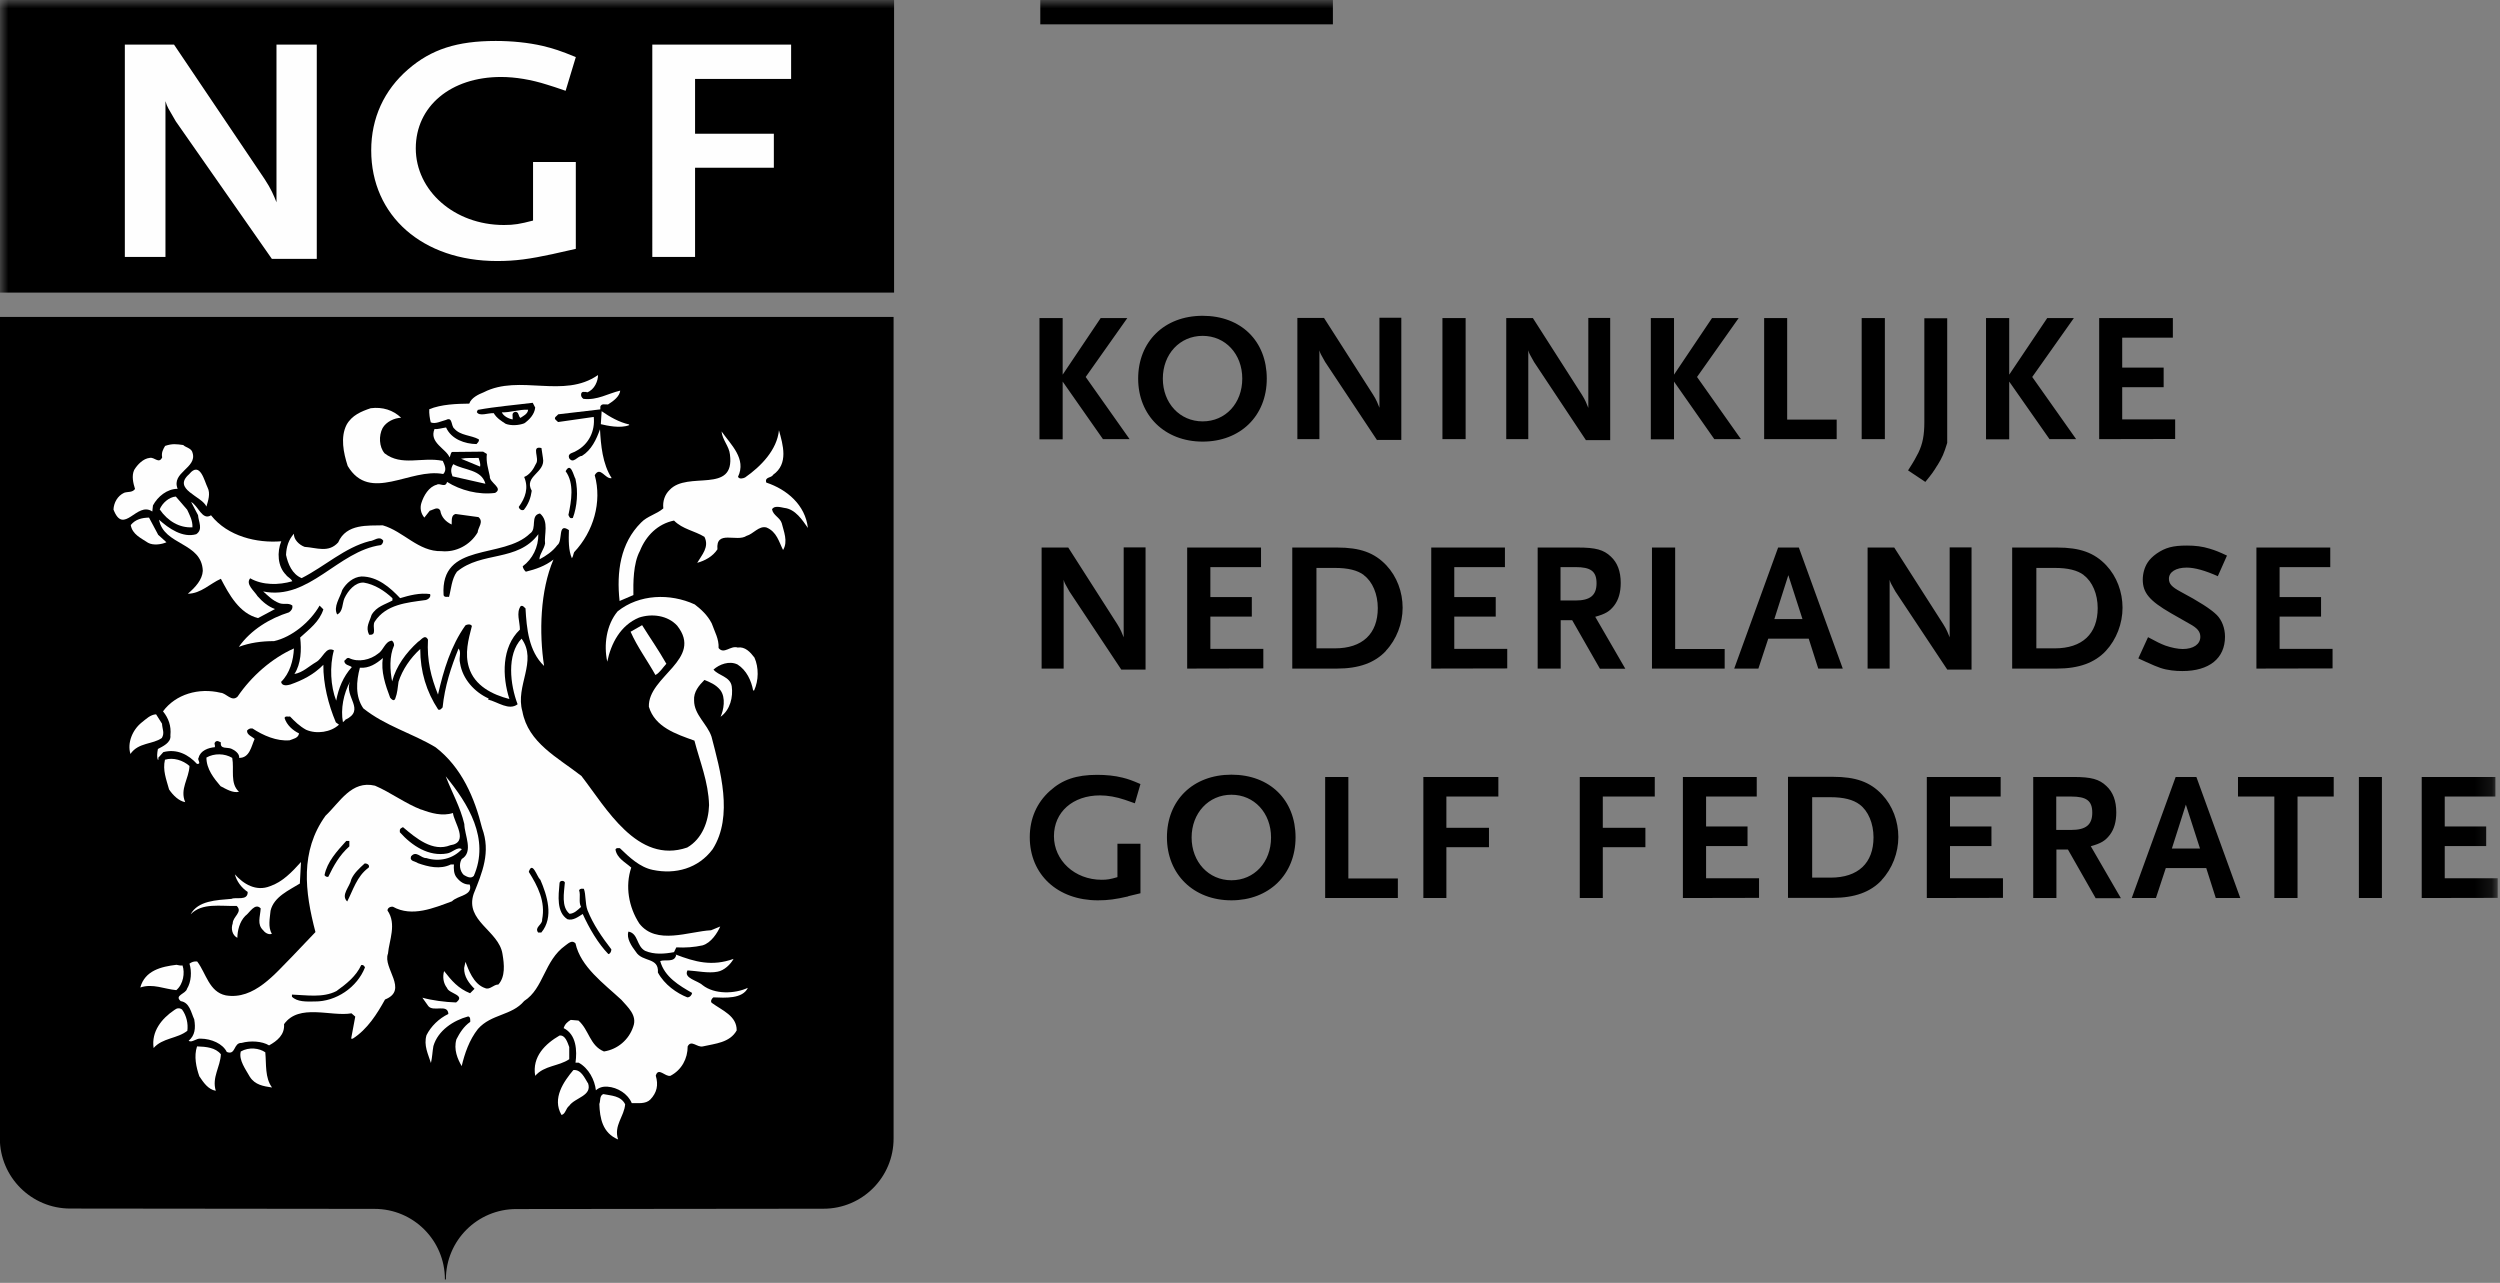 <svg xmlns="http://www.w3.org/2000/svg" xmlns:xlink="http://www.w3.org/1999/xlink" id="Layer_1" viewBox="0 0 152 78"><rect x="0" y="0" width="152" height="78" fill="#808080" stroke="none"/><defs><style> .st0 { mask: url(#mask); } .st1 { fill: #fff; } .st1, .st2, .st3 { fill-rule: evenodd; } .st2 { fill: #fefefe; } .st4 { mask: url(#mask-2); } .st5 { mask: url(#mask-3); } .st6 { mask: url(#mask-4); } .st7 { mask: url(#mask-5); } .st8 { mask: url(#mask-7); } .st9 { mask: url(#mask-6); } .st10 { mask: url(#mask-1); } .st11 { mask: url(#mask-9); } .st12 { mask: url(#mask-8); } .st13 { mask: url(#mask-10); } .st14 { mask: url(#mask-14); } .st15 { mask: url(#mask-11); } .st16 { mask: url(#mask-13); } .st17 { mask: url(#mask-12); } </style><mask id="mask" x="0" y="0" width="151.87" height="77.78" maskUnits="userSpaceOnUse"><g id="b"><path id="a" class="st1" d="M0,77.78h151.87V0H0v77.78Z"></path></g></mask><mask id="mask-1" x="0" y="0" width="151.87" height="77.78" maskUnits="userSpaceOnUse"><g id="b1" data-name="b"><path id="a1" data-name="a" class="st1" d="M0,77.78h151.87V0H0v77.78Z"></path></g></mask><mask id="mask-2" x="0" y="0" width="151.87" height="77.78" maskUnits="userSpaceOnUse"><g id="b2" data-name="b"><path id="a2" data-name="a" class="st1" d="M0,77.78h151.87V0H0v77.78Z"></path></g></mask><mask id="mask-3" x="0" y="0" width="151.87" height="77.78" maskUnits="userSpaceOnUse"><g id="b3" data-name="b"><path id="a3" data-name="a" class="st1" d="M0,77.78h151.87V0H0v77.78Z"></path></g></mask><mask id="mask-4" x="0" y="0" width="151.87" height="77.78" maskUnits="userSpaceOnUse"><g id="b4" data-name="b"><path id="a4" data-name="a" class="st1" d="M0,77.78h151.87V0H0v77.78Z"></path></g></mask><mask id="mask-5" x="0" y="0" width="151.87" height="77.78" maskUnits="userSpaceOnUse"><g id="b5" data-name="b"><path id="a5" data-name="a" class="st1" d="M0,77.78h151.87V0H0v77.78Z"></path></g></mask><mask id="mask-6" x="0" y="0" width="151.87" height="77.78" maskUnits="userSpaceOnUse"><g id="b6" data-name="b"><path id="a6" data-name="a" class="st1" d="M0,77.78h151.87V0H0v77.78Z"></path></g></mask><mask id="mask-7" x="0" y="0" width="151.87" height="77.78" maskUnits="userSpaceOnUse"><g id="b7" data-name="b"><path id="a7" data-name="a" class="st1" d="M0,77.78h151.87V0H0v77.78Z"></path></g></mask><mask id="mask-8" x="0" y="0" width="151.87" height="77.78" maskUnits="userSpaceOnUse"><g id="b8" data-name="b"><path id="a8" data-name="a" class="st1" d="M0,77.78h151.87V0H0v77.78Z"></path></g></mask><mask id="mask-9" x="0" y="0" width="151.87" height="77.78" maskUnits="userSpaceOnUse"><g id="b9" data-name="b"><path id="a9" data-name="a" class="st1" d="M0,77.78h151.87V0H0v77.78Z"></path></g></mask><mask id="mask-10" x="0" y="0" width="151.87" height="77.78" maskUnits="userSpaceOnUse"><g id="b10" data-name="b"><path id="a10" data-name="a" class="st1" d="M0,77.78h151.87V0H0v77.78Z"></path></g></mask><mask id="mask-11" x="0" y="0" width="151.87" height="77.78" maskUnits="userSpaceOnUse"><g id="b11" data-name="b"><path id="a11" data-name="a" class="st1" d="M0,77.78h151.87V0H0v77.78Z"></path></g></mask><mask id="mask-12" x="0" y="0" width="151.87" height="77.78" maskUnits="userSpaceOnUse"><g id="b12" data-name="b"><path id="a12" data-name="a" class="st1" d="M0,77.78h151.87V0H0v77.78Z"></path></g></mask><mask id="mask-13" x="0" y="0" width="151.87" height="77.78" maskUnits="userSpaceOnUse"><g id="b13" data-name="b"><path id="a13" data-name="a" class="st1" d="M0,77.78h151.87V0H0v77.78Z"></path></g></mask><mask id="mask-14" x="0" y="0" width="151.87" height="77.78" maskUnits="userSpaceOnUse"><g id="b14" data-name="b"><path id="a14" data-name="a" class="st1" d="M0,77.78h151.87V0H0v77.78Z"></path></g></mask></defs><path class="st3" d="M27.05,77.78c0-2.36-1.91-4.28-4.28-4.28l-18.5-.02c-2.36,0-4.28-1.91-4.28-4.28V19.27h54.34v49.94c.01,2.36-1.9,4.28-4.26,4.28l-18.68.02c-2.36,0-4.28,1.91-4.28,4.28h-.07Z"></path><g class="st0"><path class="st3" d="M0,17.79h54.36V0H0M36.78,22.73l-.44.97c.66.03,1.26-.36,1.87-.54.09.72-.42,1.41-1.03,1.75.58.51,1.33.59,2.09.68.12.06.08.18.08.27-.7.42-1.58.55-2.47.4-.03,1.18.27,2.37,1.09,3.23,0,.17-.18.17-.29.23l.06-.06-1.03-.34c.16,1.86-.54,3.31-1.58,4.73l-.14.99-.2.13c-.19-.45-.36-.97-.55-1.46-1.15,2.37-1.04,4.7-.72,7.4-.22.29-.5-.1-.69-.24l-.33-.37-.14.17c-.24,1.22-.47,2.65.24,3.69.86,1.27,2.06,1.59,3.09,2.69,1.42,1.8,3.02,4.74,5.77,4.25.78-.32,1.17-1.21,1.22-1.95.09-1.41-.38-2.7-.79-3.96-1.26-.44-2.8-1.21-2.86-2.69.02-.5.3-.91.58-1.29-.44-.92-1.11-1.74-1.6-2.61-.75.81-.7,1.85-.96,2.92-.17,0-.25-.2-.27-.33-.45-1.36-.61-3.4.55-4.45-.42-2.26.02-4.19,1.65-5.67l.94-.55c.04-.48.22-.97.56-1.29.96-.69,2.12-.47,3.23-.76,1.08-1.17-1.06-2.18.17-3.29.37.14.22.72.51,1.01.6.57,1.09,1.29.99,2.1,1.07-.69,1.65-1.86,1.85-3.05.18-.09.2-.42.47-.33-.29,1.43,1.03,2.98-.41,4.01v.14c1.04.36,1.98,1.49,2.16,2.58.01.52.16,1.09-.17,1.49-.48-.65-.62-1.75-1.51-2.03.17.56.45,1.34.27,1.92-.06.47-.24.87-.54,1.26l-.17-.06c.03-.68-.2-1.59-.91-1.97-.77,1-2.48.07-2.73,1.47-.51.62-1.29.72-1.95.78-.33-.49.49-.71.65-1.16.02-.21.26-.39.1-.6-.56-.22-1.14-.5-1.62-.85-.97.34-1.64,1.28-1.84,2.25-.12.54-.17,1.12-.15,1.72,1.18-.16,2.83-.34,3.81.54.73.65,1.23,1.49,1.33,2.44.58-.15,1.51-.16,1.94.39.56.7.72,1.93.21,2.72-.19.19-.22.64-.61.6-.21-.76-.16-1.94-1.24-2.01l-.04.04c.37.37.69.78.65,1.31-.1.76-.31,1.57-1.11,1.95-.13.06-.33.06-.47.19,1.04,2.2,1.52,5.27.39,7.53-.9,1.17-2.07,1.78-3.41,1.69-.56-.06-1.08-.22-1.57-.42-.34.99-.18,2.27.51,3.03,1.1.96,2.63.18,3.91.17.39-.19.84-.42,1.04-.82.1,0,.21-.04.27.08-.16.93-.62,1.88-1.52,2.31-.19.08-.41.13-.6.23.93.36,1.9.02,2.7-.34.25.06.15.39.05.53-.26.46-.55.95-1.08,1.19-.35.11-.58.15-.99.13.11.29.65.39,1.02.48.7-.03,1.3-.26,1.9-.49.25.28-.04.58-.14.83-.35.62-1.05.61-1.64.78l.19.18.04-.04-.04.04c.33.16.58.57.73.9.13.41,0,.85-.28,1.12-.72.58-1.72.8-2.62.67-.18.72-.66,1.58-1.42,1.85-.2.1-.42-.24-.51.07-.02.49-.11.93-.48,1.26-.39.38-1.09.42-1.5.31-.34.77-.56,1.47-.35,2.23-.26.29-.58-.12-.87-.18-.88-.65-1.17-1.76-1-2.86-.22.07-.37.25-.57.36-.68.28-.92,1.04-1.41,1.44-.44-.59-.66-1.38-.48-2.1.16-.48.4-.93.71-1.35-.74.01-1.36.61-1.97,1.04-.25-.49-.3-1.26-.12-1.86.38-.71.96-1.29,1.68-1.65.04-.41.24-.69.61-.88,1.26-.24,1.32,1.27,2.17,1.88.64,0,1.17-.61,1.41-1.15.24-.87-.82-1.46-1.32-1.95-.9-.63-1.71-1.61-2.12-2.59-1.46.86-1.35,2.92-2.97,3.7-.78.77-2.1.5-2.61,1.6-.51.75-.58,1.66-.88,2.49-.58-.43-.8-1.19-.91-1.91-.05-.33.1-.68.24-.99-.25.06-.59.42-.75.69-.26.69-.32,1.39-.16,2.15l-.14.14c-.67-.8-1.24-1.83-.9-2.94.24-.4.43-.69.75-1.02-.42-.14-.81-.34-.96-.81-.06-.31-.26-.62-.18-.93.56.12,1.08.55,1.76.54-.13-.41-.48-.88-.39-1.36.14-.33.07-.85.42-1.03.23.45.47,1.05.92,1.37-.09-.47-.08-1.07.25-1.53.21-.1.18-.45.47-.33.11.29,0,.68.09.97.13.43.36.8.78,1.04.35.06.62-.25.74-.5.43-1.84-1.91-2.68-1.91-4.44-1.25.61-2.71,1.27-4.1.97-.1.12-.02.44,0,.56-.36,1.24-.18,2.64.16,3.86.03.51-.43.79-.81.98-.46,1.31-1.63,2.14-2.82,2.86-.48-.35.3-.6.24-.99l.15-.93c-1.17.1-2.58-.55-3.53.39-.03.68-.56,1.2-1.14,1.48.13.8.02,1.69.58,2.33.03.49-.64.21-.93.22-1.01-.24-1.62-1.12-1.88-2.07-.08-.18-.27-.06-.43-.1-.24.77-.54,1.54-.26,2.38-.35.31-.83-.16-1.2-.34-.75-.71-.93-1.66-.9-2.63-.4-.62-.83-.2-1.36-.09l-.84.73c-.44-.33-.32-1.13-.25-1.67.24-.68.81-1.37,1.51-1.67.18-.21-.13-.33-.19-.51-.81-.07-1.3-.33-2.06.02-.08-.04-.17-.04-.23-.14.1-.8.66-1.65,1.47-1.89.68-.38,1.67.02,2.27-.5,1.34.21.83,2.12,2.36,2.12,1.92-.33,3.34-2.39,4.59-3.62-.2-.76-.29-1.57-.48-2.33-.68.34-1.62.85-1.51,1.79-.14.46.47,1.07-.01,1.36-.52-.2-1.26-.32-1.35-1-.06-.14.02-.37-.09-.47-.31.35-.61.81-.42,1.35.15.22.19.39-.1.51-.44-.22-.83-.49-1.06-.94-.17-.47.07-.87.28-1.24-.52-.06-1.41-.15-1.96.21-.27.17-.22.54-.24.77-.43.23-.5-.37-.6-.65-.03-.37.06-.68.3-.93.78-.63,1.85-.6,2.84-.76-.42-.51-.64-1.31-.41-1.9.49-.17.44.49.75.71.4.45.96.69,1.56.52.95-.42,1.7-1.24,2.27-2.11.33-1.61,1.66-2.99,2.91-3.89,2.1-.85,3.36,1.6,5.39,1.59l.56-.03c-.01-.79-1.07-1.56-.54-2.33.14-.06.27.1.37,0-1.42-1.7-3.68-1.96-5.36-3.31-.61.73-1.47,1.54-2.44,1.51-.41.13-.96-.51-1.12.18-.74.61-1.67.18-2.46-.03-.18.54-.44,1.29-1.14,1.38-.33.13-.09.66-.09.97.09.37.44.66.45,1.07-.66.24-1.34-.01-1.86-.35-.42-.41-.75-.88-.98-1.41-.06.06-.18.06-.27.06-.3.69-.54,1.62-.31,2.36-.29.29-.72-.12-1.06-.24-.68-.47-.96-1.25-1.01-2.1-.46-.28-.38-.86-.45-1.26-.6.09-.94.59-1.4.92-.34-.55-.3-1.42-.02-2.04.36-.69,1.1-1.31,1.84-1.44.88-1,2.23-1.66,3.74-1.36l.93.34c.73-1.08,1.69-1.98,2.82-2.63v-.04c-.91.18-2.17.07-2.95.76-.25.06-.25-.31-.17-.47.28-.65.85-1.27,1.41-1.71-1.01-.34-1.6-1.26-2.03-2.15-.68.34-1.52,1.21-2.37.52-.38-.47.39-.35.47-.69.35-.35.67-.77.48-1.29-.34-.51-.86-.73-1.35-.98-.72.4-1.61.26-2.23-.26-.77-.28-.53-1.36-1.42-1.41-.39-.28-.44-.76-.32-1.17.16-.46.65-.89,1.11-.98-.19-.52.13-1.08.44-1.53.4-.74,1.4-.1,1.5-.96.49-.61,1.4-.39,2-.17.89.26.06,1.45.91,1.64.44.7.82,1.69.44,2.43,1.05,1.37,2.8,1.64,4.37,1.63.16-.42.59-.91.94-1.08.17.37-.24.81.03,1.22.54.22,1.41.5,1.9.06.55-1.08,1.76-1.28,2.8-1.27,1.45.09,2.25,1.67,3.76,1.63.6,0,1.22-.14,1.58-.51l.43-.69c-.36-.22-.68-.18-1.02-.11.04.21.13.39.09.62-.33.13-.66-.26-.97-.4-.31-.14-.32-.66-.65-.55-.33.15.09.81-.38.73-.42-.45-.86-1.08-.64-1.77.2-.41.32-.87.77-1.16l-.09-.1c-1.46.35-3.33,1.13-4.52.15-.77-.86-1.02-2.12-.8-3.13.18-.54.49-1.12,1.04-1.44.9-.5,2.04-.44,2.87.18.23.29.63.59.51.98-.33.01-.83-.26-1.16.03-.37.38-.42.85-.21,1.32.42.33,1.16.32,1.53.33l1.4-.02c-.4-.45-.73-.98-.58-1.6-.39-.31-.2-.87-.32-1.3.76-.38,1.67-.57,2.62-.54,1.17-1.09,2.86-1.08,4.47-1.2,1.39.38,3,.07,4.02-.95.13.16.09.53.03.76"></path></g><g class="st10"><path class="st2" d="M35.65,23.83c-.12.02-.25-.06-.31.09-.04.14.02.25.13.33.85.1,1.5-.33,2.24-.5-.04.35-.39.62-.74.84-.18.02-.39-.08-.47.13v.17l-2.56.3c-.08.11-.29.19-.16.33l.15.14,2.17-.31c.09.84-.29,1.67-1.09,2.08-.15.11-.51.11-.41.42.25.39.51-.13.78-.13.58-.36.88-1,1.1-1.62.05.95.15,2.11.71,2.97-.39.09-.69-.76-1.03-.18.45,1.63-.07,3.43-1.25,4.68-.06.13-.06.27-.14.37-.21-.47-.2-1.11-.18-1.71-.71-.49-.34.66-.71.92-.28.38-.69.65-1.08.86-.02-.27.28-.62.34-.96-.07-.53.26-1.35-.31-1.83-.62.11-.15.93-.61,1.22-1.63,1.59-5.47.47-5.25,3.75.06.15.21.08.33.1.12-.41.15-1.08.48-1.53,1.51-1.26,3.69-.58,4.95-2.28.01.78-.35,1.51-.95,1.95.02.12.08.23.19.33.6-.15,1.17-.34,1.68-.74-.81,1.89-.88,4.45-.57,6.47-.94-.9-1.06-2.28-1.13-3.5-.1-.08-.15-.19-.29-.14-.29.4-.05.95-.05,1.43-1.12,1.07-1.08,2.84-.64,4.22-1.02-.26-2.12-.8-2.46-1.92-.26-.85-.04-1.67.18-2.52-.08-.14-.29-.1-.39-.04-.89,1.25-1.33,2.72-1.67,4.21-.42-1.05-.68-2.06-.61-3.34-.19-.37-.43.05-.6.13-.74.67-1.33,1.48-1.58,2.41-.13-.66-.18-1.53.12-2.19,0-.12-.04-.21-.13-.29-.43.05-.49.56-.84.79-.47.38-1.21.55-1.77.27-.15-.04-.19.11-.29.17.02.27.31.26.46.38-.53.59-.81,1.29-.95,2.04-.34-.86-.41-2.1-.14-3.06-.5-.26-.65.48-1.09.72-.43.25-.8.63-1.31.72.4-.62.44-1.45.35-2.22.57-.52,1.17-.96,1.41-1.71l-.23-.23c-.57,1-1.69,1.92-2.77,2.16-.76,0-1.48.1-2.14.35.73-1.04,1.9-1.74,3.05-2.1.14-.1.24-.23.2-.42-.27-.18-.5-.03-.79-.14-.41-.16-.64-.41-.98-.71,2.79.57,4.54-2.46,7.16-2.82.08-.06.14-.15.14-.27-.25-.33-.56.03-.83.03-1.51.39-2.73,1.54-4.13,2.25-.58-.24-.83-.86-.95-1.41.02-.5.16-.93.48-1.29-.02.35.32.68.65.8.74.05,1.45.38,2.04-.27.5-1.16,1.83-1.01,2.71-1.04,1.26.36,2.17,1.61,3.57,1.57.87.09,1.75-.37,2.2-1.14.02-.31.39-.64.05-.93l-1.39-.19c-.29.07-.22.41-.24.64-.35-.16-.63-.45-.69-.84-.15-.29-.44-.04-.64,0l-.33.42c-.21-.24-.28-.58-.18-.89.14-.44.45-.99.94-1.11.17-.13.52.22.62-.17.81.51,1.91.8,2.92.67.53-.3-.36-.62-.32-1.01-.09-.45-.24-.86-.18-1.36l-.23-.14-1.9.02c-.08.09-.08.23-.14.33-.19-.52-1.27-.9-.91-1.73.16.04.47-.06.7-.09.32.72,1.15,1,1.85,1.01.06-.08.18-.15.14-.29-.48-.26-1.12-.22-1.49-.65-.21-.16-.09-.74-.5-.53-.31.08-.66.27-.93.15-.06-.22-.11-.56-.09-.8.74-.3,1.65-.33,2.43-.34.12-.35.55-.56.88-.69,2.18-1.12,4.86.42,6.95-1.05,0,.35-.2.89-.67,1.06M47,28.88c-.12.19-.52.11-.41.46,1.26.42,2.37,1.36,2.53,2.76-.33-.47-.76-1.15-1.44-1.22-.21-.04-.62-.16-.74.09.07.37.48.49.59.84.11.47.4,1.11.08,1.63-.25-.49-.38-1.11-1.01-1.37-.46-.12-.8.4-1.21.51-.59.4-1.88-.39-1.77.82-.29.44-.76.69-1.23.82.28-.48.75-.96.44-1.58-.6-.37-1.33-.46-1.85-.99-.99.2-1.71.93-2.07,1.84-.42.77-.41,1.97-.4,2.69l-.84.36c-.19-1.75.04-3.51,1.31-4.77.37-.39.95-.51,1.35-.86-.05-.45.1-.85.38-1.12,1.1-1.19,3.99.29,3.67-2.16-.05-.5-.46-.88-.51-1.4.56.8,1.53,1.66,1,2.76.08.16.31.1.43.04.96-.67,1.94-1.67,2.06-2.87.24.88.6,2.04-.36,2.71"></path></g><g class="st4"><path class="st2" d="M43.28,37.92c.17.49.44.93.41,1.48.33.41.72-.17,1.16-.03.45-.07.77.28,1.02.61.27.6.26,1.4-.02,2h-.06c-.11-.6-.4-1.23-.95-1.58-.5-.24-1.1-.01-1.46.31.29.37,1.02.42,1.11,1.02.09.64-.09,1.43-.68,1.85.18-.39.34-1.16-.02-1.63-.27-.33-.62-.47-.96-.61-.33.33-.67.73-.63,1.25,0,.87.8,1.42,1.06,2.2.52,2.02,1.35,4.82.07,6.84-.87,1.17-2.26,1.55-3.64,1.26-.79-.16-1.43-.77-2-1.32-.1,0-.21-.04-.27.08.09.54.61.78.96,1.1-.38,1.12-.16,2.4.49,3.4,1.03,1.33,3,.48,4.36.41l.56-.23c-.16.37-.55,1-1.08,1.15-.5.11-1.03.15-1.59.12l-.14.29c-.58.11-1.2.16-1.76-.08-.54-.3-.4-1.05-1.01-1.17-.14.4.19.89.45,1.23.4.65,1.41.31,1.34,1.26.4.74,1.15,1.26,1.79,1.51.15,0,.27-.13.29-.27-.77-.44-1.68-.97-1.94-1.94.33-.11.87.11.97-.36l-.04-.04c1.2.46,2.22.74,3.53.27-.18.33-.57.71-.98.78-.54.11-1.26-.05-1.82-.08-.26.48.61.61.92.9.73.57,1.95.53,2.75.16-.32.68-1.38.61-2.1.58-.1.08-.19.23-.1.33.64.47,1.53.79,1.52,1.68-.42.75-1.31.8-2.05.97-.35.09-.71-.43-.93,0,0,.74-.36,1.43-1.05,1.79-.33.07-.73-.55-.89-.01.17.57.07,1.03-.33,1.45-.29.29-.74.21-1.13.22-.23-.56-.86-.96-1.48-1-.27-.02-.51.05-.7.22-.07-.62-.43-1.34-1.05-1.68h-.19c.1-.72.06-1.71-.72-2.1.08-.25.22-.37.43-.5l.47.04c.65.57.68,1.52,1.55,1.88.84-.13,1.52-.72,1.78-1.51.26-.69-.34-1.19-.72-1.63-1.08-1-2.48-2.01-2.79-3.43-.21-.24-.45.01-.62.13-1.29.92-1.31,2.61-2.5,3.37-.75.9-2,.78-2.81,1.7-.53.67-.81,1.5-.99,2.26-.25-.43-.5-1.01-.32-1.63.2-.39.45-.79.84-1.06,0-.12.02-.31-.13-.33-.89.24-1.83.85-2.11,1.8-.06.33-.07.7-.15,1.03-.17-.54-.45-1.07-.27-1.69.27-.54.76-1.02,1.33-1.29-.03-.64-.91-.1-1.22-.48l-.36-.51c.56.16,1.39.27,2.05.29.61-.46-.44-.53-.55-.88-.23-.29-.28-.68-.18-1.03.46.59.86,1.06,1.58,1.35l.27-.27c-.33-.33-.65-.74-.63-1.27l.08-.37c.17.43.47,1.36,1.2,1.6.29.12.51-.23.8-.22.43-.48.36-1.22.25-1.86-.22-1.42-2.31-2-1.75-3.66.52-1.29,1.05-2.53.51-3.99-.45-1.83-1.24-3.69-2.82-4.91-1.44-.87-3.05-1.29-4.4-2.37-.5-.72-.43-1.65-.21-2.47.56.04.99-.24,1.4-.59-.14.79.16,1.67.44,2.41.08.1.23.25.31.06.14-.37.14-.64.2-1.03.24-.74.71-1.43,1.32-1.99,0,1.38.38,2.6,1.09,3.68.12.06.2-.06.27-.13.13-1.28.51-2.44.97-3.58.19.26,0,.51.09.89.15.97.89,1.77,1.74,2.15l-.04.06c.62.16,1.27.69,1.8.29-.45-1.17-.68-3.03.24-3.99.99,1.37-.4,2.88.05,4.42.35,1.92,2.16,2.81,3.59,3.93,1.49,1.92,3.4,5.39,6.43,4.35.92-.53,1.3-1.6,1.33-2.58-.04-1.42-.56-2.64-.89-3.92-1.12-.4-2.4-.82-2.77-2.06-.06-1.86,3.34-2.88,1.72-4.93-.58-.63-1.54-.75-2.32-.49-1.13.47-1.7,1.57-1.93,2.68-.22-1.01-.06-2.23.63-3.06,1.31-1.05,3.19-1.11,4.69-.42.4.31.77.65,1.02,1.13"></path></g><g class="st5"><path class="st2" d="M25.62,49.22c.58.22,1.28.42,1.92.21.05.56,1.01,1.79-.16,1.96-1.07.43-2.09-.43-2.88-1.1-.08.04-.17.08-.19.17v.14c.75.84,1.77,1.49,2.87,1.29.31-.04.64-.44.9-.26-.55.6-1.39.78-2.16.54-.33.02-.61-.49-.93-.1-.1.31.27.29.42.41.62.22,1.35.4,2,.08h.19c-.02.23-.02.58.17.8.21.26.46.43.79.42.21.68-.72.65-1.08,1.02-1.09.4-2.43.98-3.59.33-.16-.02-.33.07-.33.23.57.82.1,1.82.03,2.62-.34.87,1.28,2.21-.18,2.79-.48.87-1.07,1.81-1.96,2.38h-.1l.25-1.34-.23-.2c-1.24.22-3.19-.62-4.1.66.05.64-.42,1.02-.91,1.29-.42-.26-1.14-.3-1.67-.15-.51-.02-.34.77-.9.55-.25-.51-.94-.8-1.58-.81-.27-.04-.53.27-.74.13.39-.33.43-.77.34-1.3-.19-.41-.28-1.03-.82-1.11-.42-.35.31-.44.38-.75.26-.42.3-1.05.15-1.53.14-.1.27-.15.47-.13.54.71.72,1.85,1.74,2.06,1.72.29,3-1.33,4.04-2.37l1.41-1.48c-.65-2.47-.94-4.91.61-7.07.88-.83,1.58-2.17,3.01-1.83.94.4,1.83,1.08,2.82,1.46M40.52,40.35c-.2.21-.41.56-.67.69-.49-.88-1.11-1.72-1.51-2.63l.7-.4c.51.82.97,1.46,1.47,2.34"></path></g><g class="st6"><path class="st3" d="M43.6,42.58c0,.37-.14.83-.42,1.16-.36-.37-.63-.92-.51-1.46l.24-.4c.29.12.63.36.69.71M41.18,38.87c.13.43-.03.85-.34,1.16l-1.28-2.11c.72-.01,1.37.23,1.62.95"></path></g><g class="st7"><path class="st2" d="M38.01,67.13c-.05.75-.71,1.29-.43,2.15-.95-.4-1.11-1.29-1.14-2.16.08-.19,0-.5.24-.6.48.1,1.06.09,1.33.62M11.1,58.71c.15.43.05,1.13-.38,1.49-.72-.06-1.43-.42-2.19-.16.28-1.03,1.27-1.27,2.2-1.38.12.02.23.06.37.04M11.39,62.67c-.59.48-1.52.43-2.05,1.05-.15-1.01.5-1.8,1.26-2.31.15-.12.31-.15.47-.03.27.37.38.86.32,1.3M34.61,63.66v.74c-.65.44-1.51.37-2.07,1.01-.2-1.17.62-1.95,1.48-2.45.35-.04.48.41.59.7M13.43,64.09c-.03.78-.56,1.41-.31,2.23-.47-.08-.75-.51-1-.88-.19-.54-.34-1.22-.14-1.82.56.02,1.12.07,1.45.48M16.13,63.98c.07.74-.03,1.55.41,2.14-.52-.08-1.03-.15-1.35-.65-.25-.45-.69-1.02-.55-1.54.51-.29,1.13-.2,1.49.05M35.75,65.85c.28.78-.79.88-1.14,1.38-.22.17-.22.5-.47.56-.59-1.01.14-2.04.72-2.73.47-.05.69.49.88.79M17.87,39.43c-.03.72-.25,1.51-.78,2.03.06.29.41.2.56.16.74-.26,1.42-.6,2.01-1.2-.01,1.16.3,2.41.76,3.5l.19.14c-.49.46-1.36.59-2,.31-.4-.22-.69-.51-.98-.81-.12.04-.27-.06-.33.09.13.43.5.76.88.94-.04.29-.35.33-.57.42-.78.07-1.61-.29-2.26-.72-.16-.02-.25.04-.33.13-.02.27.33.37.46.51-.2.44-.3,1.16-.94,1.15.04-.25-.27-.47-.46-.55-.23-.12-.72.05-.65-.39-.1-.04-.21-.14-.33-.04-.12.13,0,.15-.04.33-.39.03-.88.21-.98.63-.12.15.21.39-.1.39-.52-.57-1.23-.94-2.05-.72l-.33.37.06.04-.06.06c-.07-.16-.05-.41,0-.66.27-.15.82-.38.76-.83.06-.58-.12-1.05-.45-1.46.77-1.04,2.17-1.45,3.5-1.13.35.02.67.57,1.03.24.85-1.25,2.08-2.33,3.42-2.93M20.99,43.78l-.14.13c-.15-.8.04-1.74.43-2.46-.38.91.99,1.72-.3,2.32"></path></g><g class="st9"><path class="st2" d="M9.85,44c.02.35.17.56-.01.87-.56.4-1.42.26-1.91.97-.2-.66.11-1.45.68-1.91.27-.21.53-.48.88-.5l.36.57h0ZM14.12,46.08c.13.7-.15,1.55.41,2.06-.37.09-.77-.16-1.12-.34-.4-.47-.86-1.04-.86-1.74.47-.27,1.11-.26,1.57.02M11.52,46.58c-.03.76-.6,1.39-.26,2.19-.37-.06-.73-.4-.98-.77-.17-.62-.4-1.17-.25-1.81.51-.15,1.09.03,1.49.38M28.8,53.26c-.18.19-.43.03-.6-.06-.25-.24-.31-.66-.13-.97.74-.44.17-1.45.16-2.13-.24-1.03-.76-1.93-1.13-2.9,1.36,1.66,2.7,3.81,1.7,6.07M18.23,53.72c-.64.4-1.58.8-1.78,1.65-.04.44-.17,1.01.08,1.4-.14.08-.39-.02-.52-.2-.4-.37-.19-.82-.16-1.34-.35-.37-.68.28-.94.46-.35.36-.47.89-.48,1.33-.31-.16-.4-.55-.28-.88,0-.41.63-.69.24-1.06-.99.03-2.09-.21-2.8.51.45-.83,1.56-.86,2.49-.94.26-.13.99.15.98-.42-.39-.26-.67-.65-.78-1.07.52.59,1.29,1.06,2.14.72.76-.26,1.33-.86,1.88-1.47l-.07,1.32h0ZM11.15,27.07c.19.16.5.18.56.47.28.92-1.31,1.17-.91,2.18-.64,0-1.21.47-1.5,1.01l-.04.37c-.94-.65-1.74,1.5-2.36-.12.02-.41.24-.83.65-1.02.23-.08.49,0,.66-.23-.11-.35-.22-.8-.05-1.16.2-.33.55-.69.94-.73.29-.07.56.39.76-.03-.06-.29.06-.5.18-.7.45-.15.68-.11,1.12-.05"></path></g><g class="st8"><path class="st2" d="M12.62,29.64c.19.37.03.82-.07,1.16-.27-.64-2.1-1.05-1.05-1.97.67-.83.93.44,1.12.81M11.38,30.99c.15.33.34.66.32,1.07-.78.05-1.51-.38-1.99-1.09.16-.39.57-.75.98-.78l.69.8h0Z"></path></g><g class="st12"><path class="st2" d="M12.83,31.33c1.02,1.29,2.8,1.7,4.27,1.58-.26.64-.23,1.53.29,2.04.09.14.31.22.38.39-.82.24-1.81.25-2.56-.18-.29.36.23.74.45,1.09.31.35.65.63,1.06.78l-1.03.55c-1.14-.28-1.77-1.45-2.26-2.39-.66.29-1.21.9-2.01.91.47-.4.88-.86.91-1.39-.06-1.75-2.37-1.54-2.66-3.11.59.53,1.44,1.12,2.26.88.43-.29.14-.75.11-1.16l-.42-.8c.43.22.67,1.15,1.21.81"></path></g><g class="st11"><path class="st2" d="M9.6,32.5l.52.47c-.29.13-.8.21-1.12.03-.42-.28-.96-.51-1.05-1.08.29-.35.68-.44,1.11-.45l.55,1.03h0ZM24.39,25.4c-.41.01-.91.24-1.13.63-.24.46-.21,1.14.12,1.53,1.04.81,2.28.2,3.54.46.11.25.27.55.03.8-2.01-.39-4.46,1.78-5.81-.49-.26-.8-.45-1.75-.07-2.5.32-.58.9-.82,1.47-1.01.72-.09,1.36.11,1.85.58M38.25,25.81v.04c-.54.21-1.34.03-1.72-.06l.05-.79c.5.35,1.06.67,1.68.81M29.19,28.37l-1.16-.48c.39-.07.6-.03,1.07-.05.04.17.13.33.09.52M29.5,29.41l-1.99-.45c-.11-.29-.11-.49.05-.74.66.38,1.7.31,1.95,1.18"></path></g><g class="st13"><path class="st3" d="M32.54,24.78c-.04.41-.36.75-.67.96-.35.13-.8.15-1.12.03-.25-.16-.56-.35-.73-.65-.33-.02-.89.22-1.03-.07l.06-.13c1.09-.2,2.23-.29,3.34-.43l.15.29ZM33.01,27.85c.19.89-1.19,1.09-.68,1.99-.06.43-.2.81-.48,1.16-.19.08-.31-.12-.31-.18.41-.56.61-1.16.33-1.82.33-.13.57-.48.71-.79.26-.33-.32-1.13.34-.97l.09.6h0ZM34.99,29.13c.17.76.1,1.67-.16,2.36-.19.06-.21-.06-.27-.18.18-.85.37-1.92-.17-2.66.32-.6.48.28.6.47M24.32,36.37c.56-.17,1.21-.34,1.83-.25.08.21-.18.37-.33.37-1.07.15-2.35.25-3.04,1.31-.18.29.19.85-.34.79-.23-.47.03-.78.15-1.2.3-.52.82-.63,1.27-.88v-.14c-.48-.45-1.08-.84-1.75-.95-.52-.02-.95.49-1.17.96-.14.33-.08.81-.44.98-.25-.47.17-1.01.31-1.49.24-.42.67-.79,1.17-.82.97,0,1.74.67,2.35,1.32M34.34,53.69c-.04.56-.23,1.45.29,1.87.29-.02.49-.23.7-.42-.17-.29-.01-.7-.12-1.01.06-.12.17-.1.29-.09.13.35.07.89.22,1.3.34.86.88,1.64,1.45,2.38,0,.12-.06.27-.18.29-.63-.65-1.17-1.58-1.56-2.44-.27.17-.59.42-.93.32-.67-.43-.55-1.42-.48-2.19,0-.19.33-.19.33,0M32.85,53.48c.4.93.85,2.28.06,3.22h-.19c-.25-.33.28-.48.24-.79.22-1.1-.27-2.04-.81-2.9.22-.7.5.3.69.47M21.24,51.46c-.61.54-.96,1.19-1.28,1.85-.1.02-.17-.02-.23-.1.16-.81.75-1.45,1.32-2.08h.19s0,.33,0,.33ZM22.39,52.77c-.7.52-.93,1.37-1.28,2.04-.41-.39.16-.89.25-1.35.16-.37.49-.67.81-.96.16-.02.35.12.23.27M22.19,58.82c-.48,1.22-1.76,2.08-3.05,2.07-.52.01-1.07.03-1.39-.29v-.13c.87.03,1.88.21,2.7-.21.62-.44,1.21-.92,1.51-1.58.11-.04.19.04.23.14"></path></g><g class="st15"><path class="st2" d="M32.11,24.91c-.02.27-.32.39-.47.5-.14-.12-.08-.39-.33-.37-.23.08-.12.25-.14.46-.25-.04-.56-.2-.66-.43.5.02,1.03-.18,1.59-.16"></path></g><g class="st17"><path class="st3" d="M67.06,26.7l-2.45-3.5v3.51h-1.41v-7.37h1.41v3.44l2.31-3.44h1.62l-2.53,3.58,2.67,3.78M73.12,20.42c-1.39,0-2.42,1.11-2.42,2.6s1.03,2.6,2.42,2.6,2.41-1.1,2.41-2.6-1.03-2.6-2.41-2.6M73.12,26.85c-2.3,0-3.92-1.59-3.92-3.83s1.58-3.82,3.92-3.82,3.9,1.54,3.9,3.82-1.62,3.83-3.9,3.83M83.73,26.77l-3.16-4.76-.25-.45c-.04-.09-.07-.13-.1-.26v5.4h-1.34v-7.37h1.62l2.98,4.66c.21.33.3.57.39.8v-5.47h1.33v7.43h-1.47ZM87.7,26.7h1.41v-7.36h-1.41M96.43,26.77l-3.16-4.76-.25-.45c-.04-.09-.07-.13-.1-.26v5.4h-1.34v-7.36h1.62l2.98,4.66c.21.33.3.57.39.8v-5.47h1.33v7.43h-1.47ZM104.23,26.7l-2.45-3.5v3.51h-1.41v-7.37h1.41v3.44l2.31-3.44h1.62l-2.53,3.58,2.67,3.78M107.26,26.7v-7.36h1.4v6.17h3.01v1.19M113.19,26.7h1.41v-7.36h-1.41M117.79,28.29c-.22.37-.36.56-.73,1.01l-1.05-.7c.38-.59.46-.75.63-1.08.26-.54.36-1.07.36-1.86v-6.31h1.39v7.58c-.2.65-.3.88-.6,1.37M124.61,26.7l-2.45-3.5v3.51h-1.41v-7.37h1.41v3.44l2.31-3.44h1.62l-2.53,3.58,2.67,3.78M127.63,26.7v-7.36h4.48v1.19h-3.08v1.82h2.52v1.19h-2.52v1.96h3.22v1.19M68.18,40.72l-3.16-4.76-.25-.45c-.04-.09-.07-.13-.1-.26v5.4h-1.34v-7.36h1.62l2.98,4.66c.21.33.3.57.39.8v-5.47h1.33v7.43h-1.47ZM72.18,40.65v-7.36h4.49v1.19h-3.08v1.82h2.52v1.19h-2.52v1.96h3.22v1.19M82.92,34.96c-.39-.29-.96-.43-1.76-.43h-1.12v4.89h1.12c1.67,0,2.61-.88,2.61-2.45,0-.84-.32-1.61-.85-2M84.27,39.57c-.68.73-1.65,1.08-2.98,1.08h-2.72v-7.36h2.73c1.39,0,2.26.31,2.99,1.08.64.68.99,1.62.99,2.58s-.37,1.93-1.02,2.62M87.02,40.65v-7.36h4.48v1.19h-3.08v1.82h2.52v1.19h-2.52v1.96h3.22v1.19M95.8,34.48h-.92v2.03h.91c.89,0,1.28-.31,1.28-1.05s-.37-.98-1.28-.98h0ZM97.27,40.65l-1.68-2.94h-.7v2.94h-1.4v-7.36h2.45c1.07,0,1.56.13,2,.55.4.37.6.9.6,1.6,0,.57-.13,1.03-.4,1.38-.28.36-.54.51-1.15.68l1.83,3.16h-1.54ZM100.44,40.65v-7.36h1.41v6.17h3.01v1.19M108.73,34.97l-.85,2.67h1.71l-.86-2.67h0ZM110.55,40.65l-.58-1.82h-2.46l-.6,1.82h-1.47l2.67-7.36h1.26l2.67,7.36h-1.47ZM118.4,40.72l-3.16-4.76-.25-.45c-.04-.09-.07-.13-.1-.26v5.4h-1.34v-7.36h1.62l2.98,4.66c.21.33.3.57.39.8v-5.47h1.33v7.43h-1.47ZM126.69,34.96c-.39-.29-.96-.43-1.76-.43h-1.12v4.89h1.12c1.67,0,2.61-.88,2.61-2.45,0-.84-.32-1.61-.85-2M128.04,39.57c-.68.73-1.65,1.08-2.98,1.08h-2.72v-7.36h2.73c1.39,0,2.26.31,2.99,1.08.64.68.99,1.62.99,2.58s-.37,1.93-1.01,2.62M134.86,35.04c-.78-.35-1.42-.53-1.91-.53-.66,0-1.08.27-1.08.68,0,.31.18.5.7.78,1.13.6,1.86,1.07,2.21,1.42.31.31.5.8.5,1.32,0,1.32-.96,2.09-2.59,2.09-.22,0-.45-.01-.66-.04-.52-.07-.77-.16-1.54-.51l-.48-.22.59-1.29c.54.29.76.4,1.05.51.37.13.77.21,1.06.21.65,0,1.07-.29,1.07-.74,0-.31-.17-.53-.65-.79l-1.14-.65c-1.3-.75-1.71-1.24-1.71-2.04,0-.37.11-.75.29-1.03.12-.19.31-.38.55-.55.54-.37.99-.49,1.85-.49.49,0,.93.05,1.38.19.36.11.56.19,1.05.42,0,0-.56,1.26-.56,1.26ZM137.19,40.65v-7.36h4.49v1.19h-3.08v1.82h2.52v1.19h-2.52v1.96h3.22v1.19M68.6,54.5c-.78.18-1.24.24-1.85.24-2.44,0-4.14-1.56-4.14-3.84,0-1.12.42-2.09,1.22-2.81.76-.69,1.61-.98,2.88-.98.53,0,1.07.05,1.54.17.36.09.58.17,1.09.39l-.34,1.17c-.27-.1-.47-.17-.6-.21-.53-.18-1.05-.27-1.52-.27-1.65,0-2.8,1.01-2.8,2.48s1.26,2.65,2.9,2.65c.33,0,.52-.03.96-.16v-2.03h1.4v3.01l-.75.18h0ZM74.87,48.32c-1.39,0-2.42,1.12-2.42,2.6s1.03,2.6,2.42,2.6,2.41-1.1,2.41-2.6-1.03-2.6-2.41-2.6M74.87,54.74c-2.3,0-3.92-1.58-3.92-3.83s1.58-3.81,3.92-3.81,3.9,1.54,3.9,3.81-1.62,3.83-3.9,3.83M80.57,54.6v-7.36h1.41v6.17h3.01v1.19M87.94,48.43v1.9h2.59v1.18h-2.59v3.09h-1.4v-7.36h4.56v1.19M97.45,48.43v1.9h2.59v1.18h-2.59v3.09h-1.4v-7.36h4.56v1.19M102.32,54.6v-7.36h4.49v1.19h-3.08v1.82h2.52v1.19h-2.52v1.96h3.22v1.19M113.06,48.91c-.39-.29-.96-.44-1.76-.44h-1.12v4.89h1.12c1.67,0,2.61-.88,2.61-2.45,0-.84-.32-1.61-.85-2M114.41,53.51c-.68.73-1.65,1.08-2.98,1.08h-2.72v-7.36h2.73c1.39,0,2.26.31,2.99,1.08.64.68.99,1.62.99,2.58s-.37,1.93-1.02,2.62M117.15,54.6v-7.36h4.49v1.19h-3.08v1.82h2.52v1.19h-2.52v1.96h3.22v1.19M125.93,48.43h-.91v2.03h.91c.89,0,1.28-.31,1.28-1.05s-.37-.98-1.28-.98h0ZM127.41,54.6l-1.68-2.95h-.7v2.95h-1.41v-7.36h2.45c1.07,0,1.56.13,2,.55.4.37.6.9.6,1.6,0,.57-.13,1.03-.4,1.38-.28.36-.54.51-1.15.68l1.83,3.16h-1.54ZM132.9,48.92l-.85,2.67h1.71l-.86-2.67h0ZM134.72,54.6l-.58-1.82h-2.46l-.6,1.82h-1.47l2.67-7.36h1.26l2.67,7.36h-1.47,0ZM139.69,48.43v6.17h-1.41v-6.17h-2.21v-1.19h5.82v1.19M143.42,54.6h1.4v-7.36h-1.4M147.24,54.6v-7.36h4.48v1.19h-3.08v1.82h2.52v1.19h-2.52v1.96h3.22v1.19"></path></g><g class="st16"><path class="st3" d="M63.25,1.48h17.79V0h-17.79"></path></g><g class="st14"><path class="st2" d="M16.53,15.74l-5.84-8.36-.45-.78c-.08-.16-.12-.24-.18-.45v9.47h-2.47V2.71h2.99l5.51,8.18c.39.59.56,1,.72,1.41V2.71h2.45v13.03h-2.72ZM33.64,15.44c-1.44.31-2.29.43-3.42.43-4.52,0-7.65-2.74-7.65-6.73,0-1.96.78-3.66,2.25-4.93,1.4-1.21,2.97-1.72,5.32-1.72.99,0,1.98.1,2.85.3.66.16,1.07.29,2.02.68l-.62,2.05c-.5-.18-.87-.29-1.12-.37-.97-.31-1.94-.47-2.81-.47-3.05,0-5.18,1.78-5.18,4.34s2.33,4.66,5.36,4.66c.62,0,.97-.06,1.77-.27v-3.56h2.6v5.28s-1.38.31-1.38.31ZM42.26,4.8v3.33h4.79v2.07h-4.79v5.42h-2.6V2.71h8.44v2.09"></path></g></svg>